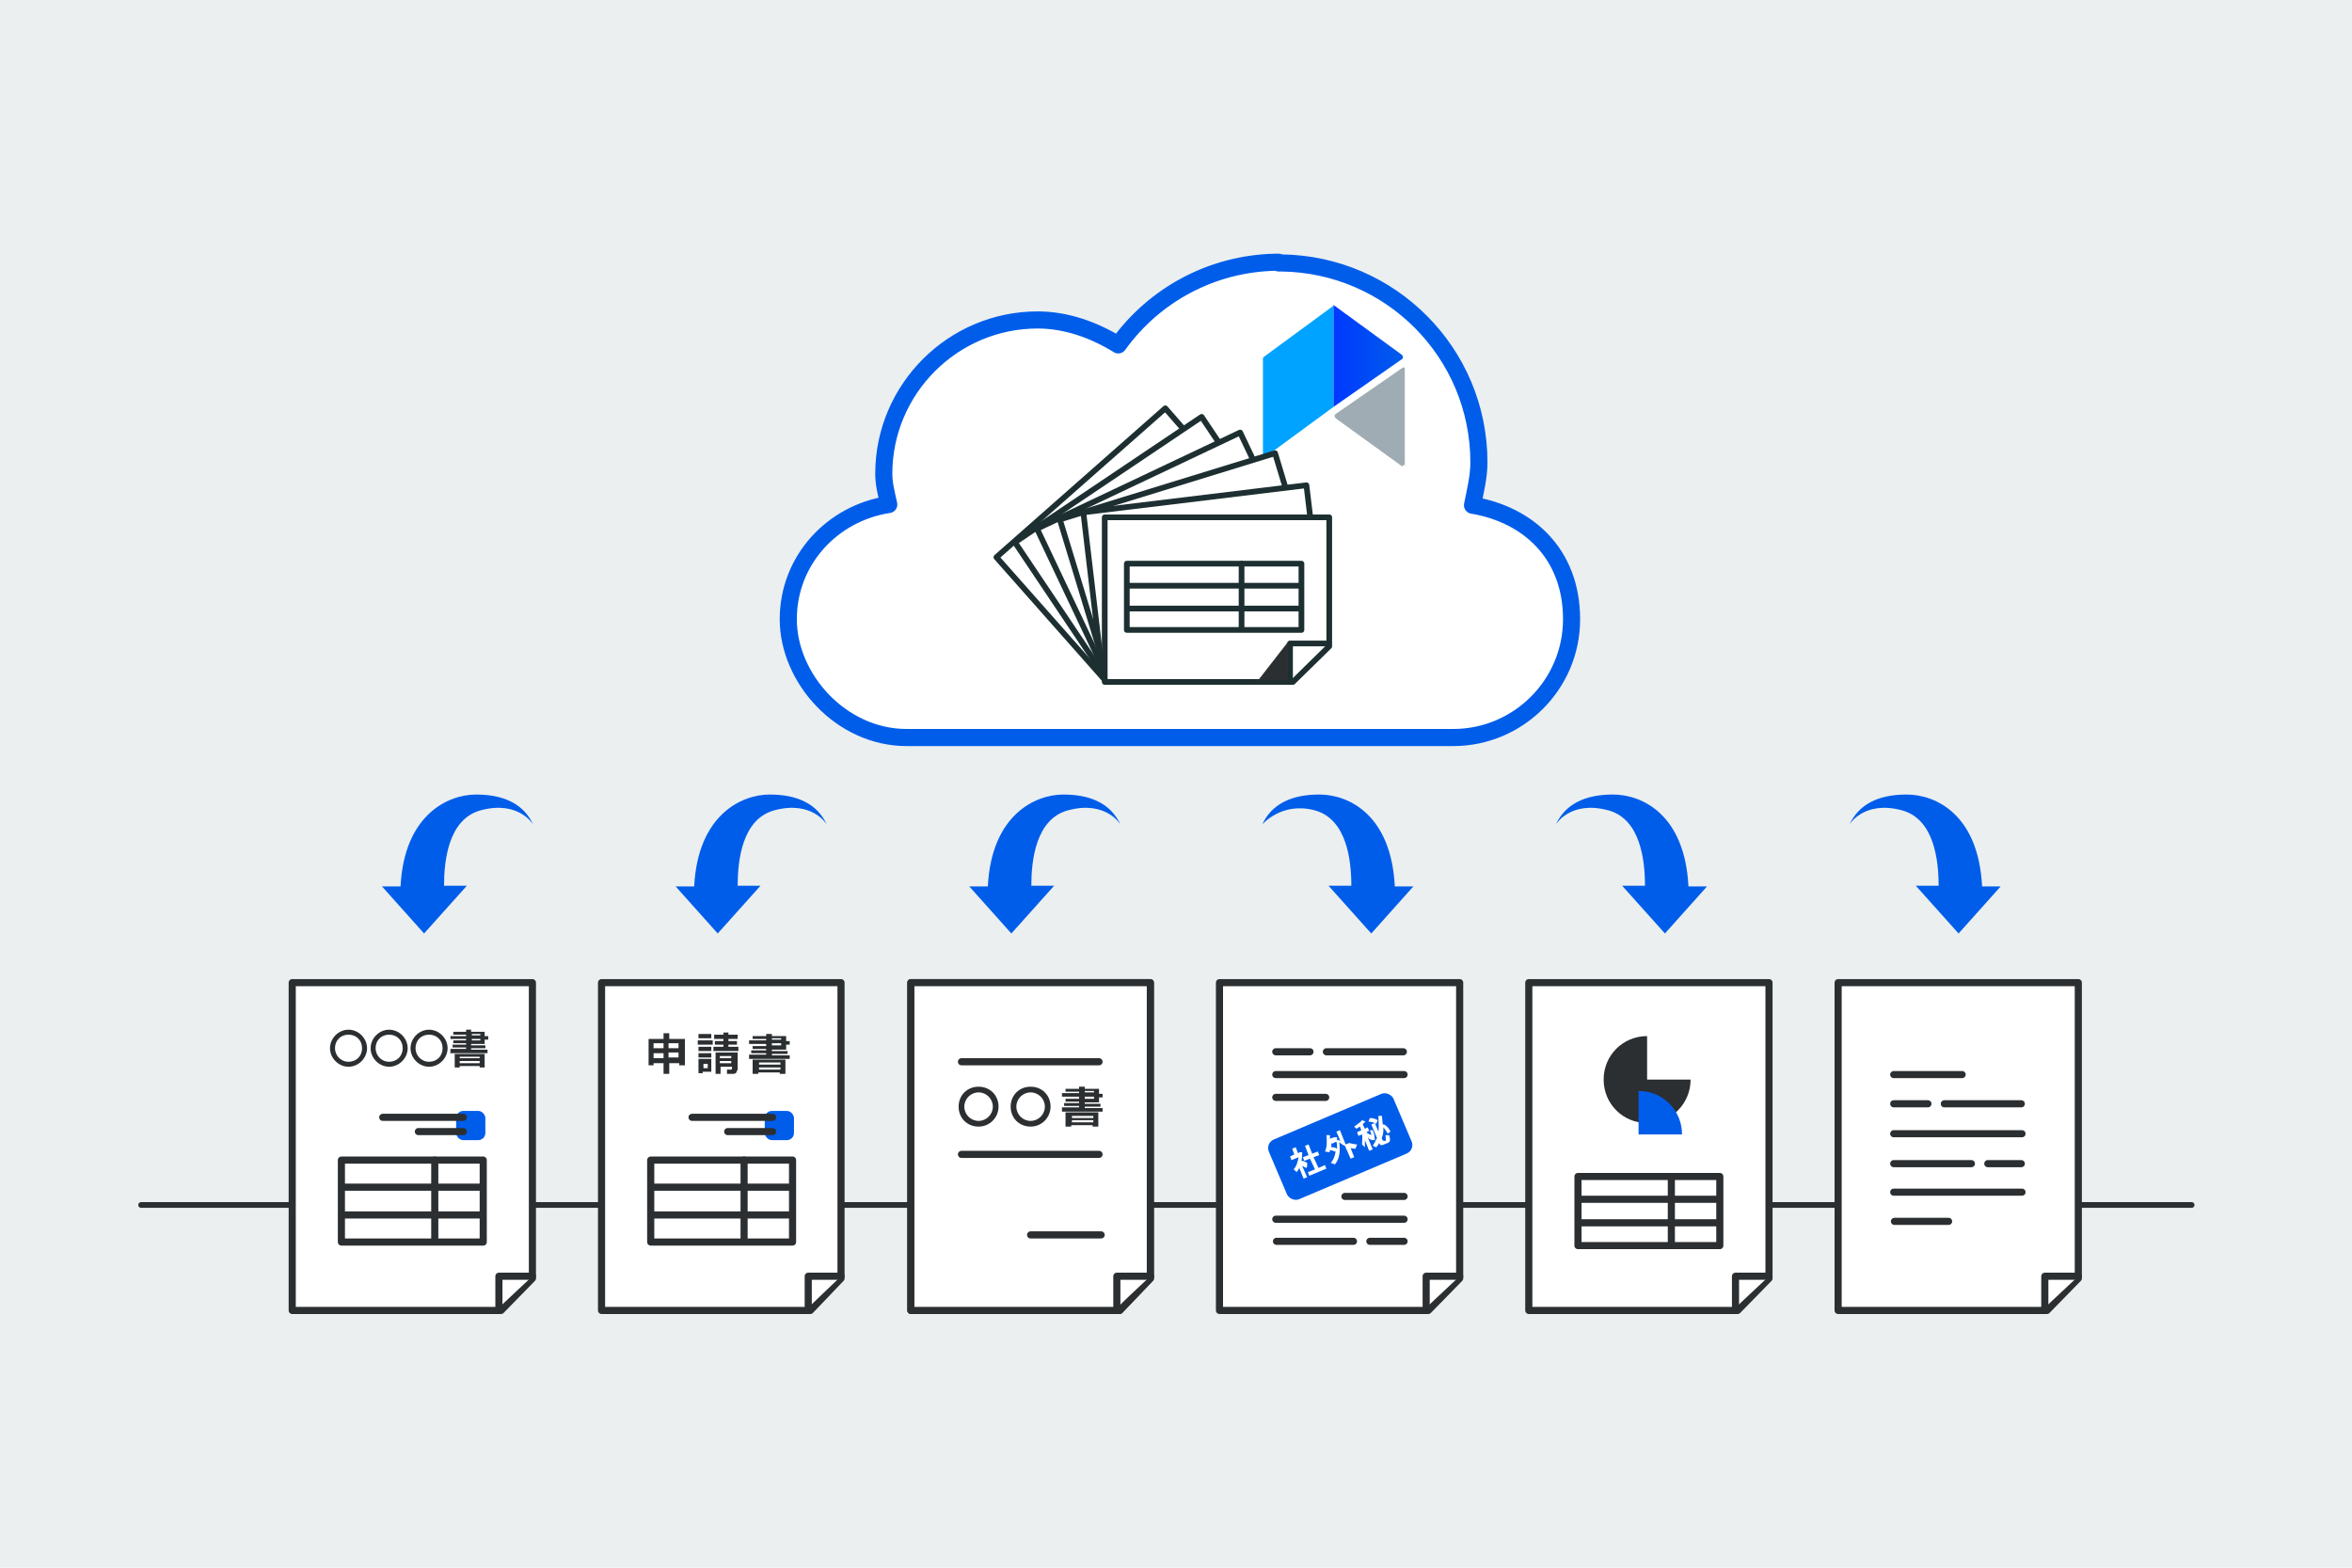 <?xml version="1.0" encoding="UTF-8"?>
<svg id="_レイヤー_1" xmlns="http://www.w3.org/2000/svg" width="116.4mm" height="77.6mm" version="1.1" xmlns:xlink="http://www.w3.org/1999/xlink" viewBox="0 0 330 220">
  <!-- Generator: Adobe Illustrator 29.1.0, SVG Export Plug-In . SVG Version: 2.1.0 Build 142)  -->
  <defs>
    <style>
      .st0 {
        fill: #9facb3;
      }

      .st1, .st2, .st3 {
        stroke-width: 1px;
      }

      .st1, .st2, .st3, .st4, .st5, .st6 {
        stroke-linecap: round;
      }

      .st1, .st2, .st3, .st5 {
        stroke: #2c2f31;
      }

      .st1, .st2, .st4, .st5, .st6 {
        stroke-linejoin: round;
      }

      .st1, .st7, .st4, .st5, .st6 {
        fill: #fff;
      }

      .st2, .st3 {
        fill: none;
      }

      .st8 {
        fill: #2c2f31;
      }

      .st3 {
        stroke-miterlimit: 10;
      }

      .st9 {
        fill: #005dea;
      }

      .st4 {
        stroke: #1d2f31;
      }

      .st4, .st5 {
        stroke-width: .8px;
      }

      .st6 {
        stroke: #005dea;
        stroke-width: 2.4px;
      }

      .st10 {
        fill: #00a3ff;
      }

      .st11 {
        fill: url(#_名称未設定グラデーション_9);
      }

      .st12 {
        fill: #ebeff0;
      }
    </style>
    <linearGradient id="_名称未設定グラデーション_9" data-name="名称未設定グラデーション 9" x1="196.8" y1="169.9" x2="187.1" y2="169.9" gradientTransform="translate(0 219.9) scale(1 -1)" gradientUnits="userSpaceOnUse">
      <stop offset="0" stop-color="#005dea"/>
      <stop offset="1" stop-color="#0038ff"/>
    </linearGradient>
  </defs>
  <rect class="st12" x="0" y="0" width="330" height="220"/>
  <g>
    <line class="st5" x1="19.8" y1="169.1" x2="307.5" y2="169.1"/>
    <g>
      <path class="st9" d="M74.8,115.7c-1.3-2.8-4-4.2-8-4.2s-10.1,2.9-10.6,12.9h-2.6l5.9,6.6,6-6.7h-3.2c0-3.5.6-9.4,5.2-10.6,5.3-1.4,7.3,2,7.3,2Z"/>
      <path class="st9" d="M116,115.7c-1.3-2.8-4-4.2-8-4.2s-10.1,2.9-10.6,12.9h-2.6l5.9,6.6,6-6.7h-3.2c0-3.5.6-9.4,5.2-10.6,5.3-1.4,7.3,2,7.3,2Z"/>
      <path class="st9" d="M157.2,115.7c-1.3-2.8-4-4.2-8-4.2s-10.1,2.9-10.6,12.9h-2.6l5.9,6.6,6-6.7h-3.2c0-3.5.6-9.4,5.2-10.6,5.3-1.4,7.3,2,7.3,2Z"/>
      <path class="st9" d="M259.5,115.7c1.3-2.8,4-4.2,8-4.2,4.2,0,10.1,2.9,10.6,12.9h2.6s-5.9,6.6-5.9,6.6l-6-6.7h3.2c0-3.5-.6-9.4-5.2-10.6-5.3-1.4-7.3,2-7.3,2Z"/>
      <path class="st9" d="M218.3,115.7c1.3-2.8,4-4.2,8-4.2,4.2,0,10.1,2.9,10.6,12.9h2.6s-5.9,6.6-5.9,6.6l-6-6.7h3.2c0-3.5-.6-9.4-5.2-10.6-5.3-1.4-7.3,2-7.3,2Z"/>
      <path class="st9" d="M177.1,115.7c1.3-2.8,4-4.2,8-4.2,4.2,0,10.1,2.9,10.6,12.9h2.6s-5.9,6.6-5.9,6.6l-6-6.7h3.2c0-3.5-.6-9.4-5.2-10.6s-7.3,2-7.3,2Z"/>
    </g>
    <g>
      <g>
        <g>
          <polygon class="st1" points="257.9 183.9 257.9 137.9 291.6 137.9 291.6 179.4 287.2 183.9 257.9 183.9"/>
          <polyline class="st1" points="291.6 179.1 286.9 179.1 286.9 183.5"/>
        </g>
        <g>
          <line class="st2" x1="265.7" y1="150.8" x2="275.3" y2="150.8"/>
          <g>
            <line class="st2" x1="265.7" y1="154.9" x2="270.5" y2="154.9"/>
            <line class="st2" x1="283.6" y1="154.9" x2="272.8" y2="154.9"/>
          </g>
          <g>
            <line class="st2" x1="283.6" y1="163.3" x2="278.9" y2="163.3"/>
            <line class="st2" x1="265.7" y1="163.3" x2="276.6" y2="163.3"/>
          </g>
          <line class="st2" x1="283.7" y1="159.1" x2="265.7" y2="159.1"/>
          <line class="st2" x1="283.7" y1="167.3" x2="265.7" y2="167.3"/>
          <line class="st2" x1="273.4" y1="171.4" x2="265.8" y2="171.4"/>
        </g>
      </g>
      <g>
        <g>
          <polygon class="st1" points="171.1 183.9 171.1 137.9 204.8 137.9 204.8 179.4 200.4 183.9 171.1 183.9"/>
          <polyline class="st1" points="204.8 179.1 200.1 179.1 200.1 183.5"/>
        </g>
        <g>
          <g>
            <g>
              <line class="st2" x1="179" y1="147.6" x2="183.8" y2="147.6"/>
              <line class="st2" x1="196.9" y1="147.6" x2="186.1" y2="147.6"/>
            </g>
            <line class="st2" x1="179" y1="154" x2="186" y2="154"/>
            <line class="st2" x1="197" y1="150.8" x2="179" y2="150.8"/>
          </g>
          <g>
            <g>
              <line class="st2" x1="197" y1="174.2" x2="192.2" y2="174.2"/>
              <line class="st2" x1="179.1" y1="174.2" x2="189.9" y2="174.2"/>
            </g>
            <line class="st2" x1="197" y1="167.9" x2="188.7" y2="167.9"/>
            <line class="st2" x1="179" y1="171.1" x2="197" y2="171.1"/>
          </g>
          <g>
            <rect class="st9" x="178.5" y="156.4" width="19" height="9.1" rx="1.3" ry="1.3" transform="translate(-47.9 86.2) rotate(-23)"/>
            <g>
              <path class="st7" d="M183.3,163.9c-.1,0-.4-.2-.6-.3l.7,1.6-.5.2-.6-1.5c-.1.2-.2.4-.4.6,0-.1-.3-.3-.4-.4.4-.4.6-1.1.7-1.7l-1,.4-.2-.5.6-.3-.3-.8.5-.2.3.8h.2c0,0,0-.1,0-.1h.4c0,.4,0,.8-.1,1.2.3,0,.7.2.8.3v.5ZM185.9,163.5l.2.5-2.4,1-.2-.5,1-.4-.7-1.5-.8.3-.2-.5.8-.3-.5-1.3.5-.2.5,1.3.8-.3.2.5-.8.3.7,1.5.9-.4Z"/>
              <path class="st7" d="M189.3,160.4c.4.1.8.2,1.1.2,0,.2-.2.4-.2.6-.2,0-.4,0-.7-.1l.5,1.3-.5.2-.8-1.8c-.3-.1-.5-.3-.8-.5.2,1.3,0,2.4-.6,3.1-.1,0-.4-.2-.6-.2.4-.4.6-1,.7-1.6-.2,0-.5-.2-.8-.2,0,.1,0,.2-.1.3-.1,0-.4-.1-.6-.1.3-.6.3-1.5.2-2.3h.5c0,0,0,.3,0,.5l.6-.2h0c0,0,.4,0,.4,0,0,.1,0,.3,0,.4h.1c.1,0,.3,0,.4.2l-.6-1.4.5-.2.8,2ZM186.8,160.4c0,.2,0,.4,0,.6.3,0,.5,0,.8.2,0-.3,0-.7-.1-1l-.6.3Z"/>
              <path class="st7" d="M192.2,159.9c0,0-.2-.2-.3-.3l.7,1.7-.5.2-.6-1.5c0,.4,0,.7,0,1-.1-.1-.3-.3-.4-.4,0-.4.1-.9,0-1.4l-.5.2-.2-.5.6-.3-.2-.5c-.2.1-.3.2-.5.3,0,0-.2-.2-.3-.3.4-.3.9-.6,1.1-.9l.5.2c-.1.1-.3.2-.4.4l.3.6.4-.2.2.5-.4.2h0c.1.1.5.3.7.4,0-.2-.1-.5-.2-.7h.4c.2.4.3,1,.3,1.4h-.5c0-.2,0-.4,0-.5v.4ZM194.4,160c.1,0,0-.2,0-.7.1,0,.4,0,.5,0,.2.7.2.9-.2,1.1l-.5.2c-.4.2-.6.1-.7-.2-.1.2-.2.4-.4.6-.1,0-.4-.2-.5-.2.2-.3.4-.7.6-1.1l-.8-1.9.5-.2.5,1.2c.1-.7,0-1.4,0-2.2h.5c0,.4.1.8.1,1.2h.2c.4.2.7.6.9,1l-.4.3c-.1-.3-.4-.6-.6-.9,0,.5,0,1-.2,1.4v.3c.2.2.2.2.3.2h.3ZM193.1,157.7c-.2-.1-.7-.3-1.1-.3l.2-.5c.4,0,.8.1,1.1.3l-.2.5Z"/>
            </g>
          </g>
        </g>
      </g>
      <g>
        <g>
          <polygon class="st1" points="214.5 183.9 214.5 137.9 248.2 137.9 248.2 179.4 243.8 183.9 214.5 183.9"/>
          <polyline class="st1" points="248.2 179.1 243.5 179.1 243.5 183.5"/>
        </g>
        <g>
          <rect class="st2" x="221.4" y="165.1" width="19.9" height="9.7"/>
          <line class="st2" x1="221.5" y1="168.3" x2="241.2" y2="168.3"/>
          <line class="st2" x1="221.5" y1="171.6" x2="241.2" y2="171.6"/>
          <line class="st2" x1="234.5" y1="174.5" x2="234.5" y2="165.1"/>
        </g>
        <g>
          <path class="st8" d="M231.1,151.5v-6.1c-3.4,0-6.1,2.7-6.1,6.1s2.7,6.1,6.1,6.1,6.1-2.7,6.1-6.1h-6.1Z"/>
          <path class="st9" d="M229.9,153.1v6.1h6.1c0-3.4-2.7-6.1-6.1-6.1Z"/>
        </g>
      </g>
      <g>
        <g>
          <g>
            <polygon class="st1" points="84.4 183.9 84.4 137.9 118 137.9 118 179.4 113.7 183.9 84.4 183.9"/>
            <polyline class="st1" points="118 179.1 113.4 179.1 113.4 183.5"/>
          </g>
          <g>
            <rect class="st2" x="91.3" y="162.8" width="19.9" height="11.5"/>
            <line class="st2" x1="91.4" y1="166.6" x2="111" y2="166.6"/>
            <line class="st2" x1="91.4" y1="170.5" x2="111" y2="170.5"/>
            <line class="st2" x1="104.4" y1="173.9" x2="104.4" y2="162.8"/>
          </g>
          <rect class="st9" x="107.3" y="155.9" width="4.1" height="4.1" rx="1" ry="1"/>
          <line class="st3" x1="97.1" y1="156.8" x2="108.4" y2="156.8"/>
          <line class="st3" x1="102.1" y1="158.8" x2="108.4" y2="158.8"/>
        </g>
        <g>
          <path class="st8" d="M93.1,149.2h-1.4v.3h-.7v-3.7h2.1v-.8h.8v.8h2.2v3.7h-.8v-.3h-1.4v1.5h-.8v-1.5ZM91.7,147.1h1.4v-.7h-1.4v.7ZM91.7,148.5h1.4v-.7h-1.4v.7ZM93.8,146.4v.7h1.4v-.7h-1.4ZM93.8,147.7v.7h1.4v-.7h-1.4Z"/>
          <path class="st8" d="M100,146v.6h-2.1v-.6h2.1ZM99.8,145.1v.6h-1.8v-.6h1.8ZM99.8,146.9v.6h-1.8v-.6h1.8ZM99.8,147.8v.6h-1.8v-.6h1.8ZM99.8,148.7v1.7h-1.2v.2h-.6v-2h1.8ZM98.7,149.3v.6h.6v-.6h-.6ZM102.2,145.8v.3h1.2v.5h-1.2v.3h1.4v.6h-3.5v-.6h1.4v-.3h-1.2v-.5h1.2v-.3h-1.3v-.6h1.3v-.3h.7v.3h1.3v.6h-1.3ZM103.4,150.2c0,.3-.2.5-.5.5h-.9v-.6c-.1,0,.5,0,.5,0,.1,0,.2,0,.2-.1v-.3h-1.6v1h-.7v-3h3.1v2.5ZM101,148.2v.3h1.6v-.3h-1.6ZM101,148.9v.3h1.6v-.3h-1.6Z"/>
          <path class="st8" d="M105.1,148.5v-.5h2.4v-.2h-2.1v-.4h2.1v-.2h-1.9v-.4h1.9v-.3h-2.4v-.5h2.4v-.2h-1.9v-.4h1.9v-.3h.8v.3h2v.7h.5v.5h-.5v.7h-2v.2h2.2v.4h-2.2v.2h2.5v.5h-5.7ZM110.2,148.7v2h-.8v-.2h-3v.2h-.8v-2h4.5ZM106.5,149.1v.3h3v-.3h-3ZM106.5,149.8v.3h3v-.3h-3ZM108.3,145.7v.2h1.3v-.2h-1.3ZM108.3,146.4v.3h1.3v-.3h-1.3Z"/>
        </g>
      </g>
      <g>
        <g>
          <g>
            <polygon class="st1" points="127.8 183.9 127.8 137.9 161.4 137.9 161.4 179.4 157.1 183.9 127.8 183.9"/>
            <polyline class="st1" points="161.4 179.1 156.7 179.1 156.7 183.5"/>
          </g>
          <g>
            <polygon class="st1" points="127.8 183.9 127.8 137.9 161.4 137.9 161.4 179.4 157.1 183.9 127.8 183.9"/>
            <polyline class="st1" points="161.4 179.1 156.7 179.1 156.7 183.5"/>
          </g>
          <line class="st2" x1="144.6" y1="173.3" x2="154.5" y2="173.3"/>
          <g>
            <line class="st2" x1="134.9" y1="162" x2="154.2" y2="162"/>
            <line class="st2" x1="134.9" y1="149" x2="154.2" y2="149"/>
          </g>
        </g>
        <g>
          <path class="st8" d="M140.1,155.3c0,1.5-1.2,2.8-2.8,2.8s-2.8-1.2-2.8-2.8,1.2-2.8,2.8-2.8,2.8,1.2,2.8,2.8ZM135.3,155.3c0,1.1.9,2,2,2s2-.9,2-2-.9-2-2-2-2,.9-2,2Z"/>
          <path class="st8" d="M147.4,155.3c0,1.5-1.2,2.8-2.8,2.8s-2.8-1.2-2.8-2.8,1.2-2.8,2.8-2.8,2.8,1.2,2.8,2.8ZM142.6,155.3c0,1.1.9,2,2,2s2-.9,2-2-.9-2-2-2-2,.9-2,2Z"/>
          <path class="st8" d="M149,155.9v-.5h2.4v-.2h-2.1v-.4h2.1v-.2h-1.9v-.4h1.9v-.3h-2.4v-.5h2.4v-.2h-1.9v-.4h1.9v-.3h.8v.3h2v.7h.5v.5h-.5v.7h-2v.2h2.2v.4h-2.2v.2h2.5v.5h-5.7ZM154.1,156.1v2h-.8v-.2h-3v.2h-.8v-2h4.5ZM150.4,156.6v.3h3v-.3h-3ZM150.4,157.2v.3h3v-.3h-3ZM152.2,153.1v.2h1.3v-.2h-1.3ZM152.2,153.9v.3h1.3v-.3h-1.3Z"/>
        </g>
      </g>
      <g>
        <g>
          <g>
            <polygon class="st1" points="41 183.9 41 137.9 74.7 137.9 74.7 179.4 70.3 183.9 41 183.9"/>
            <polyline class="st1" points="74.7 179.1 70 179.1 70 183.5"/>
          </g>
          <g>
            <rect class="st2" x="47.9" y="162.8" width="19.9" height="11.5"/>
            <line class="st2" x1="48" y1="166.6" x2="67.6" y2="166.6"/>
            <line class="st2" x1="48" y1="170.5" x2="67.6" y2="170.5"/>
            <line class="st2" x1="61" y1="173.9" x2="61" y2="162.8"/>
          </g>
          <rect class="st9" x="64" y="155.9" width="4.1" height="4.1" rx="1" ry="1"/>
          <line class="st3" x1="53.7" y1="156.8" x2="65" y2="156.8"/>
          <line class="st3" x1="58.7" y1="158.8" x2="65" y2="158.8"/>
        </g>
        <g>
          <path class="st8" d="M51.5,147.1c0,1.4-1.2,2.6-2.6,2.6s-2.6-1.2-2.6-2.6,1.2-2.6,2.6-2.6,2.6,1.2,2.6,2.6ZM47,147.1c0,1,.8,1.9,1.9,1.9s1.9-.8,1.9-1.9-.8-1.9-1.9-1.9-1.9.8-1.9,1.9Z"/>
          <path class="st8" d="M57.2,147.1c0,1.4-1.2,2.6-2.6,2.6s-2.6-1.2-2.6-2.6,1.2-2.6,2.6-2.6,2.6,1.2,2.6,2.6ZM52.7,147.1c0,1,.8,1.9,1.9,1.9s1.9-.8,1.9-1.9-.8-1.9-1.9-1.9-1.9.8-1.9,1.9Z"/>
          <path class="st8" d="M62.8,147.1c0,1.4-1.2,2.6-2.6,2.6s-2.6-1.2-2.6-2.6,1.2-2.6,2.6-2.6,2.6,1.2,2.6,2.6ZM58.3,147.1c0,1,.8,1.9,1.9,1.9s1.9-.8,1.9-1.9-.8-1.9-1.9-1.9-1.9.8-1.9,1.9Z"/>
          <path class="st8" d="M63.2,147.7v-.5h2.2v-.2h-1.9v-.4h1.9v-.2h-1.8v-.4h1.8v-.2h-2.2v-.4h2.2v-.2h-1.8v-.4h1.8v-.3h.7v.3h1.9v.6h.5v.5h-.5v.6h-1.9v.2h2v.4h-2v.2h2.3v.5h-5.3ZM68,147.9v1.9h-.7v-.2h-2.8v.2h-.7v-1.9h4.2ZM64.5,148.3v.2h2.8v-.2h-2.8ZM64.5,148.9v.3h2.8v-.3h-2.8ZM66.2,145.1v.2h1.2v-.2h-1.2ZM66.2,145.8v.2h1.2v-.2h-1.2Z"/>
        </g>
      </g>
    </g>
    <g>
      <path class="st6" d="M179.4,36.8c-.2,0-.3,0-.5,0-8.8.2-16.9,4.5-22,11.6-3.4-2.1-7.3-3.5-11.3-3.5-11.9,0-21.6,9.7-21.6,21.6h0c0,1.5.4,2.9.7,4.3-7.9,1.2-14.1,7.8-14.1,16.1s7.4,16.6,16.6,16.6h76.7c9.1,0,16.6-7.4,16.6-16.6s-6.1-14.7-13.9-16c.4-2,.9-4,.9-6,0-15.4-12.4-27.8-27.7-28-.1,0-.2,0-.4,0h0Z"/>
      <g>
        <path class="st10" d="M187.1,57.1l-9.4,6.9c-.2.2-.5,0-.5-.3v-13.3c0-.1,0-.2.1-.3l9.8-7.2v14.2h0Z"/>
        <path class="st11" d="M187.1,42.9v14.2l9.6-6.7c.2-.1.2-.4,0-.6l-9.6-7Z"/>
        <path class="st0" d="M196.8,65.3c.1,0,.3,0,.3-.1v-13.5c0-.1-.2-.2-.3-.1l-9.4,6.5c-.2.1-.2.4,0,.6l9.4,6.8Z"/>
      </g>
      <g>
        <polygon class="st4" points="163.5 57.3 139.8 78.2 155.1 95.5 176.4 76.7 176.7 72.4 163.5 57.3"/>
        <polygon class="st4" points="168.6 58.5 142.4 76.1 155.2 95.2 178.8 79.3 179.7 75.1 168.6 58.5"/>
        <polygon class="st4" points="174 60.7 145.5 74.2 155.4 95.1 181.1 82.8 182.6 78.8 174 60.7"/>
        <polygon class="st4" points="178.9 63.6 148.7 72.9 155.4 94.9 182.7 86.6 184.7 82.8 178.9 63.6"/>
        <polygon class="st4" points="183.3 68.1 152 71.9 154.7 94.8 183 91.4 185.7 88.1 183.3 68.1"/>
        <g>
          <polygon class="st4" points="186.5 72.6 155 72.6 155 95.7 181.4 95.7 186.5 90.7 186.5 72.6"/>
          <g>
            <rect class="st4" x="158.1" y="79.1" width="24.5" height="9.3"/>
            <line class="st4" x1="158.2" y1="82.2" x2="182.4" y2="82.2"/>
            <line class="st4" x1="158.2" y1="85.4" x2="182.4" y2="85.4"/>
            <line class="st4" x1="174.2" y1="88.2" x2="174.2" y2="79.1"/>
          </g>
          <g>
            <polyline class="st4" points="181 95.5 181 90.3 186 90.3"/>
            <polygon class="st8" points="180.7 90.1 180.7 95.5 176.5 95.5 180.7 90.1"/>
          </g>
        </g>
      </g>
    </g>
  </g>
</svg>